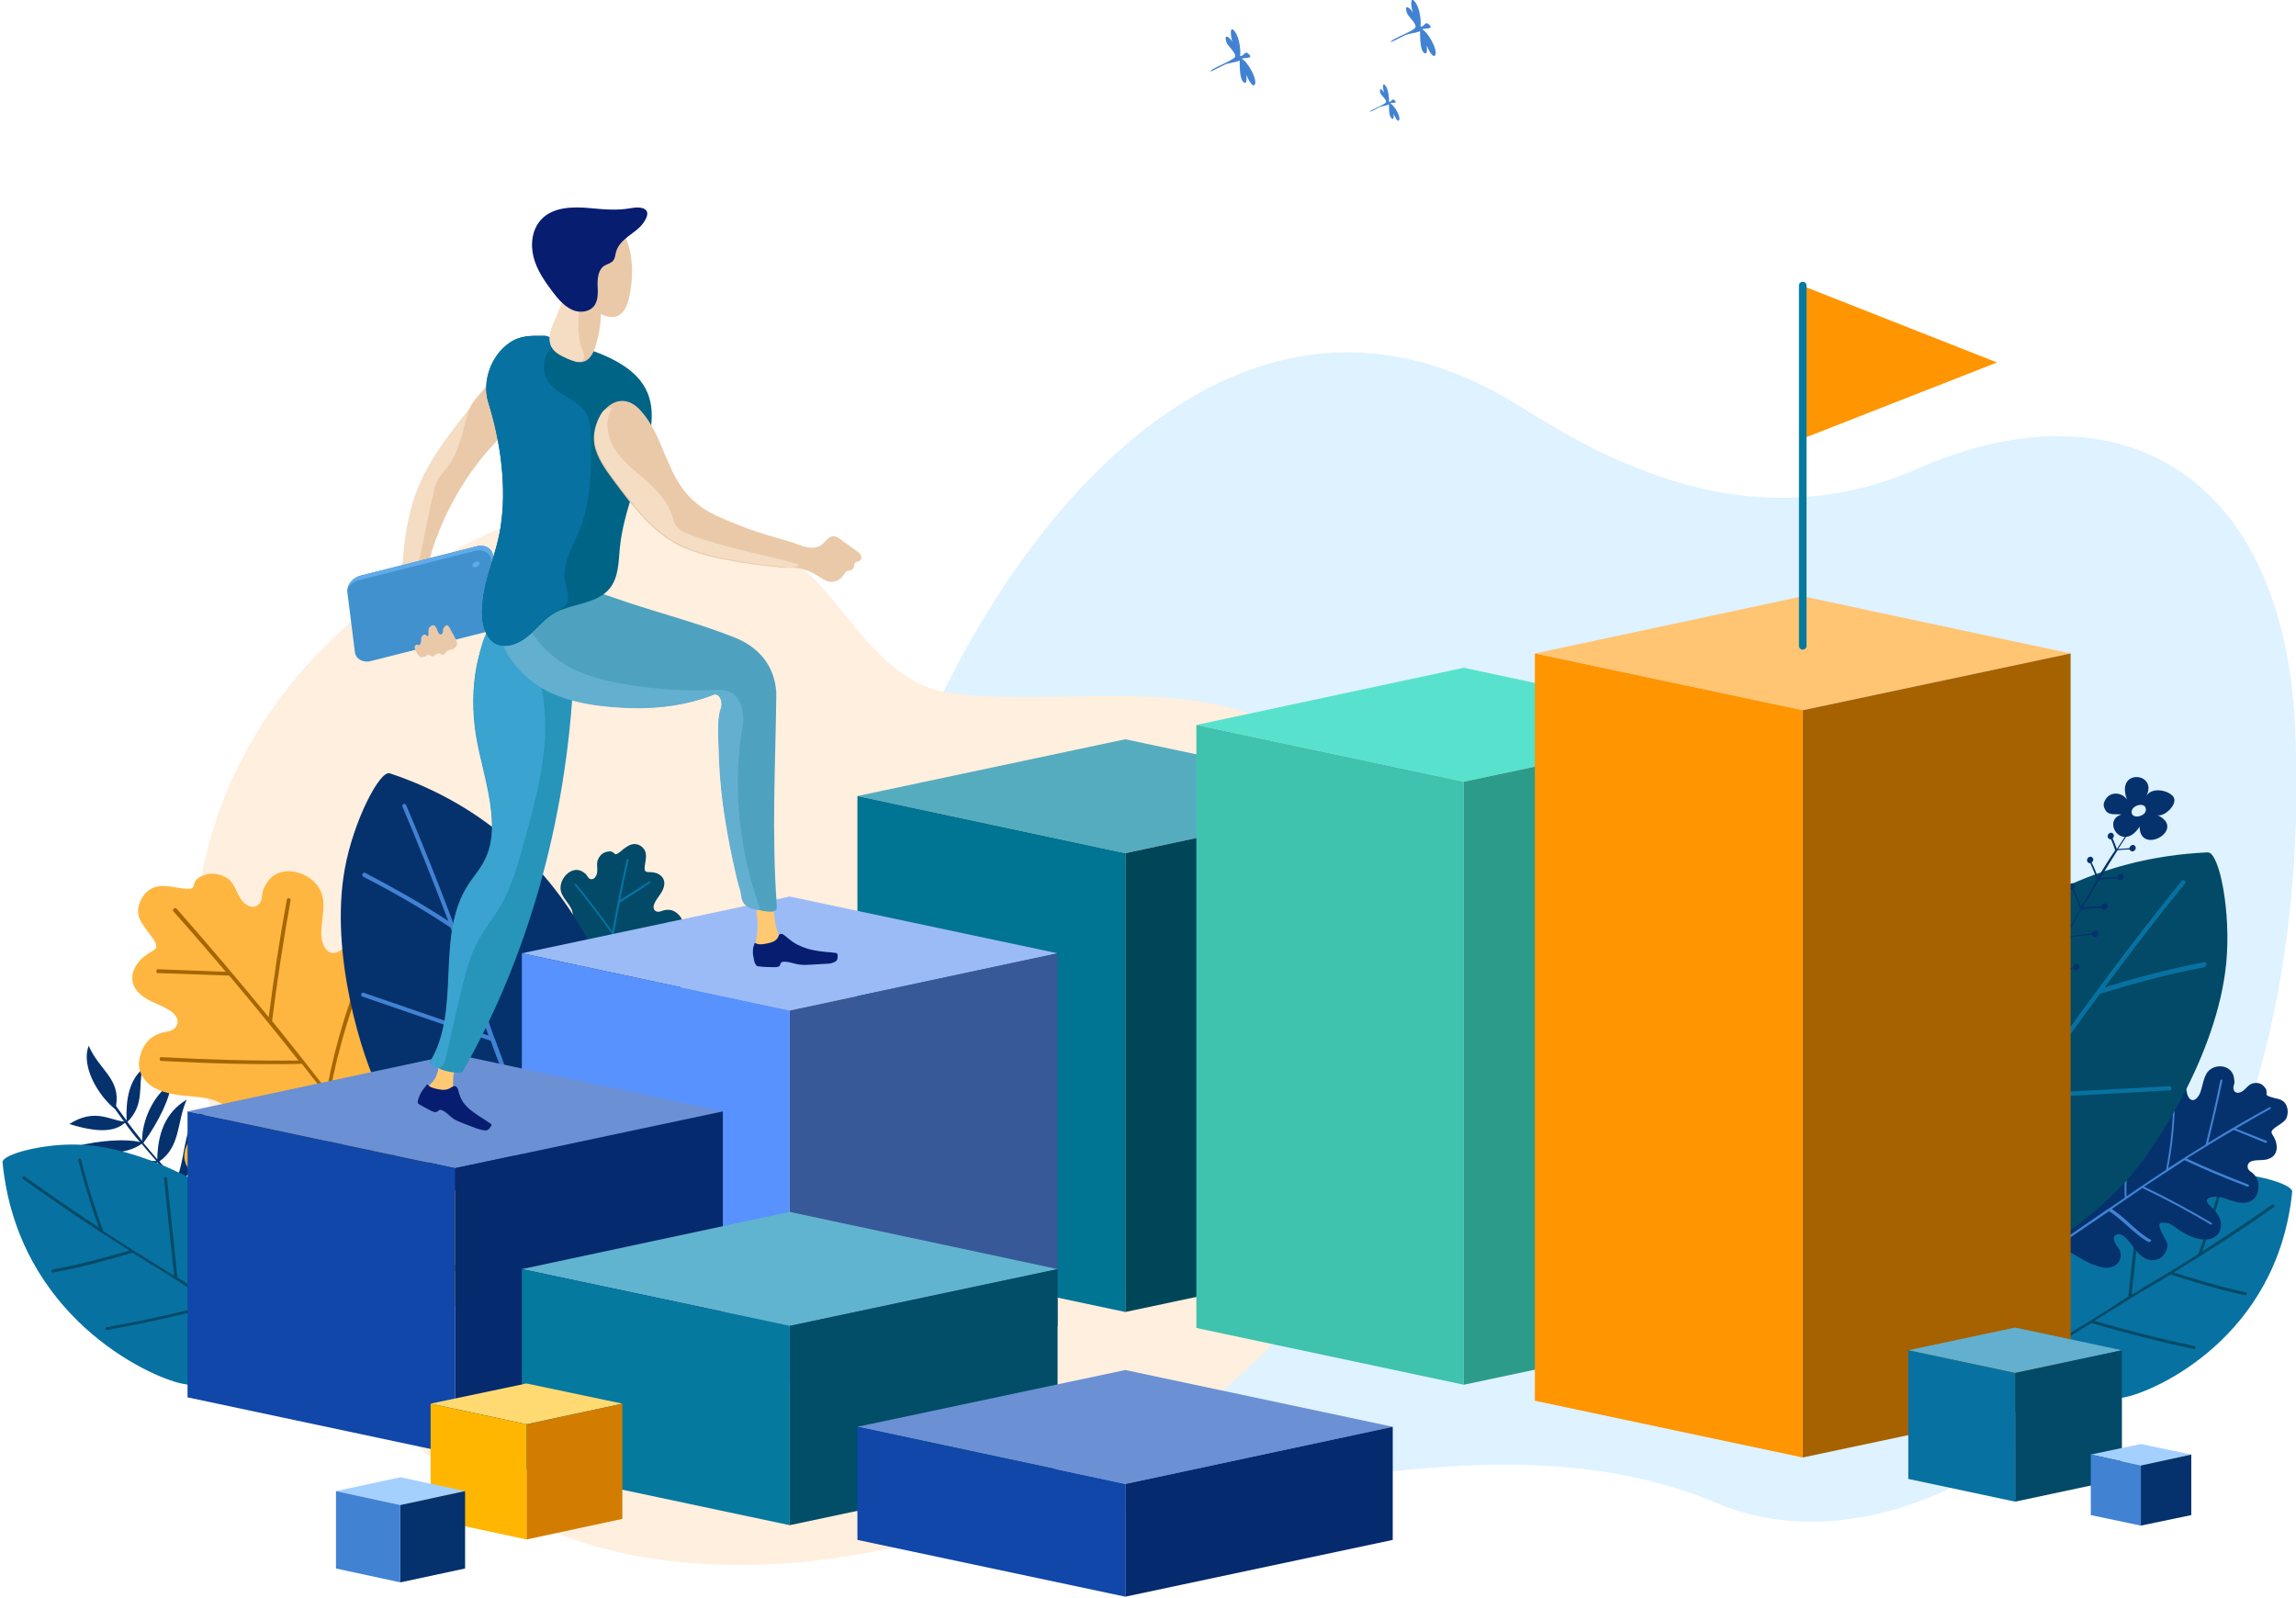 <?xml version="1.0" encoding="utf-8"?>
<!-- Generator: Adobe Illustrator 22.0.1, SVG Export Plug-In . SVG Version: 6.00 Build 0)  -->
<svg version="1.1" id="Layer_1" xmlns="http://www.w3.org/2000/svg" xmlns:xlink="http://www.w3.org/1999/xlink" x="0px" y="0px"
	 viewBox="0 0 546 380" style="enable-background:new 0 0 546 380;" xml:space="preserve">
<style type="text/css">
	.st0{fill:#DEF2FF;}
	.st1{fill:#0772A1;}
	.st2{fill:#024A68;}
	.st3{fill:#FFEFDE;}
	.st4{fill:#05326D;}
	.st5{fill:#4282D3;}
	.st6{fill:#FFB640;}
	.st7{fill:#A66600;}
	.st8{fill:#FF9500;}
	.st9{fill:#56ACBF;}
	.st10{fill:#004659;}
	.st11{fill:#007493;}
	.st12{fill:#9BBBF7;}
	.st13{fill:#385998;}
	.st14{fill:#5892FF;}
	.st15{fill:#6B90D4;}
	.st16{fill:#052A6E;}
	.st17{fill:#1047A9;}
	.st18{fill:#58E2CD;}
	.st19{fill:#2D9B8A;}
	.st20{fill:#3FC2AE;}
	.st21{fill:#61B4CF;}
	.st22{fill:#024E68;}
	.st23{fill:#06799F;}
	.st24{fill:#F4DDC3;}
	.st25{fill:#EAC9A9;}
	.st26{fill:#4191CE;}
	.st27{fill:#61AAEA;}
	.st28{fill:#FFC973;}
	.st29{fill:#071D70;}
	.st30{fill:#2794BA;}
	.st31{fill:#3BA3D0;}
	.st32{fill:#4FA2BF;}
	.st33{fill:#63AFD0;}
	.st34{fill:#006487;}
	.st35{fill:#FFC573;}
	.st36{fill:#A66100;}
	.st37{fill:#A4D0FF;}
	.st38{fill:#FFDA73;}
	.st39{fill:#D37D00;}
	.st40{fill:#FFB600;}
</style>
<path class="st0" d="M358.4,94.8c13.5,7.8,52.4,36.6,97.5,16.7c46.9-20.7,87.1-0.1,89.9,61.8c6.1,139.3-82.9,207.1-137.4,184.2
	c-102.7-43.3-241.2,93-204.6-130.8C215.1,157,279.6,48.9,358.4,94.8z"/>
<path class="st1" d="M505.2,332.3c-10.1,2-20.9,0.7-30.6-3.6c-0.3-3.5,0.4-6.7,1.4-9.9c3.2-10.7,9.7-20.2,18.1-27.2
	c4.6-3.8,20.2-12.5,34.2-12.6c7.8-0.1,16.9,2.6,16.8,4.4C541.6,318,512.5,330.9,505.2,332.3z"/>
<path class="st2" d="M506.1,308.3l2.5-22.4c0-0.2,0.2-0.3,0.4-0.3c0.2,0,0.3,0.2,0.3,0.4l-2.4,21.9c1.1-0.6,1.9-1.1,2.3-1.4
	c4.5-2.7,9.1-5.4,13.6-8.3c0,0,0,0,0-0.1c1.9-5.1,3.6-10.5,5-15.8c0-0.2,0.2-0.3,0.4-0.2c0.2,0.1,0.3,0.2,0.2,0.4
	c-1.3,5.1-2.9,10.2-4.7,15.1c5.6-3.6,11.2-7.3,16.6-11.1c0.1-0.1,0.4-0.1,0.5,0.1c0.1,0.2,0.1,0.4-0.1,0.5
	c-7.7,5.4-15.7,10.6-23.8,15.5c5.6,1.7,11.3,3.5,17.1,4.7c0.2,0,0.3,0.2,0.3,0.4c0,0.2-0.2,0.3-0.4,0.3c-6-1.2-11.9-3.1-17.7-4.9
	c0,0,0,0,0,0c-2.2,1.3-4.4,2.6-6.6,3.9c-0.6,0.3-1.5,0.9-2.8,1.7c-0.1,0.1-0.2,0.2-0.3,0.2c-1.4,0.8-3,1.9-4.9,3
	c-1.1,0.7-2.3,1.4-3.5,2.2c7.8,2.3,15.7,4.3,23.7,6c0.2,0,0.3,0.2,0.3,0.4c0,0.2-0.2,0.3-0.4,0.3c-8.1-1.7-16.2-3.8-24.2-6.1
	c0,0-0.1,0-0.1-0.1c-8.1,5-17.3,10.6-19.9,11.9c-0.2,0.1-0.4,0-0.4-0.2c0,0,0,0,0,0c-0.1-0.2,0-0.4,0.1-0.4c1.6-0.7,5.6-3.1,10.3-6
	c1.4-4.9,2.4-10,3.1-15c0-0.2,0.2-0.3,0.4-0.3c0.2,0,0.3,0.2,0.3,0.4c-0.7,4.9-1.7,9.7-2.9,14.4c4.3-2.6,9.1-5.6,13-8
	C503.1,310.2,504.8,309.1,506.1,308.3z"/>
<path class="st3" d="M281.5,166.3c-17.6-2-39.1,0.8-55.6-1.5c-15.1-2.1-23.5-18.3-32.1-26.9c-22.3-22-54.7-29-98.2,0.7
	c-99.6,68-32.1,208.4,47.3,229.5c48.8,13,113.9-6.2,153.4-42.3C352.5,274.4,357.7,175,281.5,166.3z"/>
<path class="st2" d="M155.4,239.2c1.1-0.4,2.2-0.9,3.3-1.6c1.9-1.2,4.4-3.3,4.1-5.9c-0.1-1-0.8-1.8-1.7-2.2c-1.5-0.9-3.9-0.1-5,0.1
	c-0.4,0-0.9-0.1-0.9-0.6c0-0.5,0.4-1.1,0.6-1.6c0.6-0.9,1.4-1.6,2.3-2.2c1.3-1,2.8-1.9,3.7-3.4c0.7-1.2,0.8-2.7,0-3.8
	c-0.7-0.9-2.1-2.3-4.6-1.3c-1.3,0.5-2.2-0.5-1.6-1.8c0.6-1.4,1.8-2.4,2.2-3.8c0.8-2.4-1.2-3.7-3.1-3.7c-0.4,0-0.7,0-1-0.1
	c-0.6-0.1-0.4-1.4-0.3-1.8c0.1-0.8,0.3-1.5,0.2-2.4c-0.1-1.1-1.1-2.1-2.1-2.3c-1.2-0.3-2.1,0.3-3.1,1c-2.3,2-2,1.3-2.6,0.9
	c-0.3-0.2-0.7-0.3-1.1-0.2c-1.1,0.1-1.9,0.7-2.4,1.7c-0.7,1.3,0.1,2.7-0.5,4c-0.3,0.6-0.9,1.2-1.7,0.7c-0.2-0.2-0.4-0.5-0.6-0.8
	c-0.2-0.3-0.5-0.5-0.8-0.7c-2.4-1.7-5.3,1-5.4,3.6c-0.1,2,1.7,3.4,2.5,5c0.6,1.1,0.7,2.8-1,2.8c-1.4,0-2.7-1.4-3.8-1.7
	c-1.2-0.3-2.3,0.5-3,1.6c-0.8,1.2-0.7,2.7-0.3,4c1,3.1,3.9,4.4,6.3,6.1c0.7,0.5,1.3,1.1,1.6,2c0.3,0.7,0.4,2.1-0.5,2.3
	c-1,0.3-2.3-0.6-3.2-1.1c-1.1-0.6-2.7-1.6-4-1c-1.2,0.6-1.7,2.5-0.6,4.5c0.6,1.1,1.2,2,2.1,2.7c1.6,1.2,6,1,5.9,3.9
	c-0.1,3.3-4.4,1.5-6.1,1.8c-1,0.1-2.2,0.5-2.3,1.5c-0.4,3.7,1,5,5.1,5.5c0.7,0.1,1.3,0.3,1.7,0.9c0.7,0.8,0,1.6-0.5,2.2
	c-0.6,0.7-1.2,1.3-1.3,2.3c-0.3,1.9,1.8,3.4,3,4.4c2.1,1.8,4.7,4.1,7.7,2.6c2.8-1.4,5.9-2.5,8.3-4.8c1.1-1,1.9-2.4,1.6-3.8
	c-0.2-1.2-1.4-2.1-2.6-1.9c-0.6,0-1.2,0-1.8-0.1c-1.5-0.4-0.8-2,0.3-2.4c1.7-0.8,3.8-0.4,5.6-0.7c1.9-0.4,3.6-1.5,4.1-3.7
	c0.3-1.2-0.4-3.2-1.7-3.4c-1-0.3-6.1-0.2-3.8-2.1C153.2,239.9,154.3,239.5,155.4,239.2z"/>
<path class="st1" d="M153.6,246c-0.1-0.1-0.2-0.2-0.3-0.1c-1.9,1-4,1.5-6.1,2c-1.7,0.4-3.6,0.9-5.2,1.6c0.4-2.9,0.7-5.9,1.1-8.9
	c0,0,0.1,0,0.1,0c5.4-3.1,11.1-6,16.7-8.7c0.1-0.1,0.2-0.2,0.1-0.3c0-0.1-0.2-0.2-0.3-0.1c-5.6,2.6-11.2,5.5-16.6,8.6
	c0.1-0.6,0.2-1.2,0.2-1.8c0.4-3.3,0.9-6.5,1.5-9.8c0,0,0,0,0,0c4.9-2.8,9.7-5.8,14.4-9c0.1-0.1,0.1-0.2,0.1-0.3
	c-0.1-0.1-0.2-0.1-0.3-0.1c-4.6,3.1-9.3,6.1-14,8.8c0.7-4.4,1.5-8.8,2.4-13.2l7.2-4.7c0.1-0.1,0.1-0.2,0.1-0.3
	c-0.1-0.1-0.2-0.1-0.3-0.1l-6.9,4.4c0.6-3.2,1.3-6.4,2-9.5c0-0.1-0.1-0.3-0.2-0.3c-0.1,0-0.2,0.1-0.3,0.2c-1.2,5.6-2.4,11.3-3.4,17
	c-2.8-3.8-5.6-7.6-8.6-11.2c-0.1-0.1-0.2-0.1-0.3,0c-0.1,0.1-0.1,0.2,0,0.3c3,3.7,6,7.6,8.8,11.5c-0.6,3.5-1.2,7.1-1.7,10.6
	c-3.6-4.4-7.8-8.4-12.3-11.8c-0.1-0.1-0.2-0.1-0.3,0.1c-0.1,0.1-0.1,0.3,0,0.3c4.6,3.5,8.8,7.5,12.5,12c0,0,0,0,0,0
	c-0.2,1.6-0.5,3.3-0.7,4.9c-0.3,2.1-0.6,4.3-0.8,6.4c-2-1.3-3.7-3-5.3-4.8c-0.1-0.2-0.3-0.3-0.4-0.5c-0.4-0.5-0.7-0.9-1.2-1.3
	c-1.1-1.1-2.3-1.9-3.6-2.7c-0.1-0.1-0.3,0-0.3,0.1c-0.1,0.1,0,0.3,0.1,0.3c1.2,0.8,2.5,1.6,3.5,2.7c0.4,0.4,0.8,0.9,1.1,1.3
	c0.1,0.2,0.3,0.4,0.4,0.5c1.6,1.9,3.5,3.6,5.5,5c0,0,0,0,0,0c0,0,0,0,0,0c-0.2,1.6-0.4,3.1-0.6,4.6c0,0.1-0.1,0.1,0,0.2
	c0,0.2-0.1,0.5-0.1,0.7l-1.3,10.6c0,0.1,0,0.2,0.1,0.2c0,0,0,0,0.1,0c0.1,0,0.2-0.1,0.3-0.2l1.3-10.6c0-0.2,0.1-0.4,0.1-0.7
	c1.7-0.8,3.6-1.3,5.4-1.7c2.1-0.5,4.2-1.1,6.2-2.1C153.6,246.2,153.7,246.1,153.6,246z"/>
<path class="st4" d="M517.6,292.1c1,0.7,2,1.3,3.1,1.8c2,0.9,5,1.6,6.7-0.4c0.7-0.8,0.8-1.9,0.7-2.9c-0.3-1.9-2.1-3.4-3-4.3
	c-0.2-0.4-0.5-0.8-0.1-1.2c0.4-0.4,1.1-0.4,1.5-0.5c1-0.1,2,0.2,2.9,0.5c1.5,0.5,3,1.1,4.7,0.9c1.3-0.2,2.5-1.1,2.8-2.5
	c0.3-1.2,0.5-3.4-1.7-4.9c-1.1-0.7-0.9-2.2,0.4-2.5c1.4-0.4,2.8,0,4.1-0.6c2.2-0.9,2-3.5,1-5.2c-0.2-0.3-0.4-0.6-0.5-0.9
	c-0.2-0.6,0.8-1.2,1.2-1.5c0.7-0.5,1.3-0.8,1.9-1.4c0.8-0.8,0.9-2.4,0.5-3.4c-0.4-1.2-1.4-1.7-2.6-1.9c-2.8-0.7-2.1-0.8-2.2-1.6
	c0-0.4-0.2-0.8-0.5-1.1c-0.7-0.9-1.6-1.1-2.6-0.9c-1.4,0.2-2,1.9-3.3,2.2c-0.6,0.2-1.4,0-1.5-1c0-0.3,0.1-0.7,0.2-1
	c0.1-0.4,0.1-0.7,0-1.1c-0.2-3.2-3.8-3.9-5.8-2.3c-1.5,1.2-1.6,3.7-2.3,5.5c-0.5,1.2-1.7,2.5-2.7,1.1c-0.8-1.2-0.5-3.2-0.9-4.3
	c-0.5-1.3-1.7-1.7-2.9-1.6c-1.3,0.1-2.5,1.2-3.2,2.4c-1.8,2.9-1,6.3-0.9,9.5c0,0.9-0.1,1.9-0.5,2.7c-0.4,0.7-1.3,1.7-2,1.1
	c-0.8-0.7-0.9-2.4-1-3.4c-0.2-1.3-0.4-3.4-1.6-4.1c-1.1-0.7-2.8,0.2-3.7,2.5c-0.5,1.2-0.8,2.3-0.8,3.6c0,2.2,2.7,5.8,0.5,7.7
	c-2.5,2.1-3.7-2.7-4.9-4.1c-0.7-0.7-1.6-1.6-2.5-1c-3,2.1-3.1,4.2-1.2,8c0.3,0.6,0.5,1.3,0.3,2.1c-0.2,1.1-1.2,1.1-2,1
	c-0.9-0.1-1.7-0.1-2.5,0.4c-1.6,1.1-1.5,3.8-1.6,5.5c-0.2,3-0.3,6.8,2.5,8.4c2.7,1.5,5.3,3.4,8.4,4c1.3,0.3,2.8,0,3.8-1.2
	c0.7-0.9,0.7-2.6-0.1-3.5c-0.4-0.5-0.7-1-0.9-1.6c-0.6-1.5,1-2,2-1.3c1.5,1,2.5,3,3.8,4.3c1.4,1.4,3.2,2.1,5.1,1.1
	c1-0.6,2.1-2.5,1.6-3.7c-0.3-1-3.4-5.3-0.7-4.7C515.8,290.7,516.7,291.4,517.6,292.1z"/>
<path class="st5" d="M511.5,295.1c0.1-0.1,0-0.3-0.1-0.3c-1.8-1-3.5-2.5-5-3.9c-1.3-1.2-2.7-2.4-4.2-3.4c2.4-1.6,4.8-3.3,7.3-5
	c0,0,0.1,0.1,0.1,0.1c5.5,2.6,10.9,5.5,16.1,8.6c0.1,0.1,0.2,0,0.3-0.1s0-0.3-0.1-0.3c-5.2-3.1-10.6-6-16-8.6c0.5-0.3,1-0.7,1.5-1
	c2.7-1.8,5.4-3.5,8.1-5.3c0,0,0,0,0,0c4.9,2.3,9.9,4.4,15,6.3c0.1,0,0.2,0,0.3-0.2c0-0.1,0-0.3-0.1-0.3c-4.9-1.9-9.9-3.9-14.7-6.2
	c3.7-2.3,7.4-4.6,11.2-6.8l7.6,3.1c0.1,0,0.2,0,0.3-0.2c0-0.1,0-0.3-0.1-0.3l-7.3-2.9c2.7-1.6,5.5-3.2,8.2-4.7
	c0.1-0.1,0.2-0.2,0.1-0.3c-0.1-0.1-0.2-0.2-0.3-0.1c-4.9,2.7-9.8,5.5-14.6,8.5c1.2-4.9,2.4-9.9,3.4-14.8c0-0.1,0-0.3-0.2-0.3
	c-0.1,0-0.2,0.1-0.3,0.2c-1,5.1-2.2,10.2-3.5,15.3c-3,1.8-5.9,3.7-8.9,5.6c1.2-6.1,1.7-12.3,1.6-18.5c0-0.1-0.1-0.2-0.2-0.2
	c-0.1,0-0.2,0.1-0.2,0.3c0.1,6.3-0.5,12.6-1.7,18.8c0,0,0,0,0,0c-1.4,0.9-2.7,1.8-4.1,2.7c-1.8,1.2-3.5,2.4-5.3,3.6
	c-0.1-2.6,0-5.2,0.5-7.7c0-0.2,0.1-0.5,0.1-0.7c0.1-0.6,0.3-1.3,0.3-1.9c0.2-1.6,0.1-3.3,0-4.9c0-0.1-0.1-0.2-0.2-0.2
	c-0.1,0-0.2,0.1-0.2,0.3c0.1,1.6,0.2,3.2,0,4.8c-0.1,0.6-0.2,1.2-0.3,1.9c0,0.2-0.1,0.5-0.1,0.7c-0.5,2.6-0.7,5.4-0.5,8c0,0,0,0,0,0
	c0,0,0,0,0,0c-1.3,0.9-2.5,1.7-3.8,2.6c-0.1,0-0.1,0-0.2,0.1c-0.2,0.1-0.4,0.3-0.6,0.4l-8.6,5.9c-0.1,0.1-0.1,0.2-0.1,0.3
	c0,0,0,0.1,0,0.1c0.1,0.1,0.2,0.2,0.3,0.1l8.7-5.9c0.2-0.1,0.4-0.3,0.5-0.4c1.6,1,3,2.3,4.4,3.5c1.6,1.4,3.2,2.9,5.1,3.9
	C511.3,295.3,511.5,295.2,511.5,295.1z"/>
<path class="st4" d="M85.6,295.4c-7,4-11.3,11.9-12.4,16c-1.5-1.6-3-3.1-4.6-4.7c5.5-0.3,10.7-11.3,11.3-18.1
	c-10.3,7.6-8.3,12.4-11.5,17.9c-1.4-1.4-2.9-2.8-4.3-4.3c9.6-5.7,7.5-10.2,11.4-15.6c-5.3,1.4-10.1,9.6-11.7,15.3
	c-1.4-1.3-2.8-2.6-4.1-4c5.5-1.1,9.4-12,9.4-17.3c-8.2,6-6.4,10.6-9.8,17c-0.6-0.6-1.2-1.1-1.8-1.7c-0.9-0.9-1.8-1.7-2.7-2.6
	c6.1-3,6.3-9.6,10.5-16c-6.2,2.2-10,9.8-10.9,15.7c-1.4-1.4-2.8-2.7-4.3-4.1c5.9-4.8,9.9-14,9.8-15.4c-5.9,4.9-9.1,10.1-10,15.2
	c-1.1-1.1-2.2-2.2-3.3-3.2c6-6,7.6-14.1,8.4-17.7c-6.7,5.6-8.8,13.9-8.7,17.3c-1.3-1.3-2.7-2.7-4-4c5.1-1.9,6.6-13.2,5.9-17.3
	c-5,4.9-3.5,8.9-6.2,16.9c-1.4-1.5-2.8-3-4.1-4.5c5.1-3.6,4.1-9.3,6.5-14.7c-5.2,3.1-6.9,8.3-7,14.2c-1.1-1.3-2.2-2.6-3.3-3.9
	c3.7-5.1,6.5-11.1,6.5-13.9c-3.8,2-6.9,8.5-6.8,13.4c-1.2-1.5-2.4-3-3.5-4.5c4.2-4.2,2.5-8.6,3.6-12.6c-3.1,2.7-4,7.1-3.8,12.3
	c-0.8-1.2-1.7-2.3-2.5-3.5c1.1-6.5-4-8.5-6.5-14.3c-1.9,4.8,2.2,11.8,6.3,15.1c0.7,1,1.4,2,2.1,2.9c-3.2-0.2-6.9-3.3-13,0.6
	c6.4,2,10.7,2,13.2-0.3c1.1,1.6,2.3,3.1,3.6,4.6c-3-0.8-9.4-0.5-15.2,1c4.3,2.3,12,2.1,15.6-0.6c1.1,1.4,2.3,2.7,3.5,4.1
	c-4.8,0.1-9.6-3.5-15.9,1.5c6.8,2.5,12,2.7,16.1-1.2c1.4,1.6,2.9,3.2,4.4,4.7c-12.2,1.9-14.5-0.1-18,3.1c1.8,1.1,10.7,3,18.2-2.8
	c1.2,1.3,2.5,2.6,3.8,3.8c-5.9-1-14.1,0-18.1,5c7.5-1.8,13.7,0.1,18.6-4.6c1,1,2,2,3,3c-2.7-0.6-9.3-0.1-18.9,6.8
	c5.3-0.5,13.9-1,19.6-6c1.4,1.4,2.9,2.8,4.3,4.1c-6.9,1.9-11.1-0.8-18.7,5.8c5.2,1.2,16.8-0.3,19-5.5c0.9,0.9,1.8,1.7,2.7,2.6
	c0.5,0.5,1,1,1.5,1.5c-3.4-0.8-8.8,0.8-18.6,7.6c2.2,0.8,14.5-2.4,19.1-7.2c1.4,1.3,2.8,2.7,4.3,4.1c-6.9,2.7-10.8,0.6-18.5,7.9
	c5.2-0.1,15.4-3,18.7-7.6c1.4,1.4,2.9,2.8,4.3,4.2c-8.2,3.1-11.7,0.1-19.1,8.2c4.4,0.1,13.6-2.3,19.4-7.9c1.6,1.6,3.1,3.2,4.7,4.8
	c-7.9,2.2-11,0.6-17.7,5.5c3.3,0.9,15.1-0.2,18.2-5c3.7,3.9,7.1,7.8,10.2,11.9c0.1,0.1,0.3,0.2,0.4,0.1c0,0,0,0,0,0
	c0.1-0.1,0.2-0.3,0.1-0.4c-3.1-4.2-6.7-8.2-10.4-12.1c0,0,0,0,0,0C82.2,307.3,79.9,303.1,85.6,295.4z"/>
<path class="st6" d="M63.8,282.1c-2.4,0.5-4.7,0.7-7.1,0.6c-4.4-0.1-10.6-1.2-12.5-5.9c-0.8-1.9-0.2-3.9,0.8-5.5
	c1.9-3,6.6-4.2,8.8-5.1c0.7-0.5,1.5-1,1-2c-0.5-1-1.7-1.6-2.6-2c-1.8-1-4-1.2-5.9-1.4c-3.3-0.3-6.6-0.5-9.6-2.1
	c-2.3-1.3-4-3.7-3.6-6.4c0.3-2.3,1.5-6.2,6.7-7c2.7-0.4,3.3-3,1-4.7c-2.3-1.7-5.3-2.2-7.5-4.2c-3.6-3.3-1.4-7.5,1.9-9.6
	c0.7-0.4,1.2-0.7,1.7-1.1c0.9-0.9-0.7-2.8-1.2-3.4c-0.9-1.3-1.9-2.4-2.5-3.8c-0.9-2,0-4.7,1.5-6.2c1.8-1.8,3.9-1.8,6.3-1.4
	c5.8,1,4.7,0.3,5.3-1.1c0.3-0.7,1-1.2,1.8-1.5c2-0.9,3.9-0.6,5.7,0.4c2.5,1.4,2.4,4.7,4.6,6.3c1.1,0.8,2.7,1.1,3.6-0.6
	c0.3-0.5,0.3-1.3,0.4-1.9c0.1-0.7,0.3-1.4,0.7-1.9c2.6-5.4,10.1-3.8,12.8,0.6c2,3.3,0.4,7.6,0.5,11.1c0.1,2.4,1.5,5.5,4.3,3.9
	c2.4-1.4,3.3-5.1,5-6.7c1.8-1.8,4.5-1.5,6.7-0.4c2.5,1.3,3.8,4,4.3,6.6c1.2,6.4-2.6,11.6-5.1,16.9c-0.7,1.6-1.2,3.3-1,5
	c0.2,1.4,1.3,3.9,3.1,3.5c2.1-0.5,3.5-3.4,4.4-5.1c1.3-2.1,3.3-5.5,6-5.8c2.6-0.3,5.2,2.6,5.3,7.1c0,2.4-0.1,4.6-1.1,6.8
	c-1.6,3.7-9.4,7.9-6.6,12.7c3.2,5.6,9-1.9,12.3-3.3c1.8-0.8,4.3-1.5,5.5,0.2c4.1,5.9,2.9,9.6-3.5,14.6c-1.1,0.8-1.9,1.9-2.2,3.3
	c-0.4,2,1.5,2.7,3,3.2c1.8,0.6,3.3,1.1,4.5,2.7c2.3,3,0.1,7.6-0.9,10.6c-1.9,5.2-4.3,11.8-10.8,12.4c-6.2,0.6-12.6,1.7-18.8,0.3
	c-2.8-0.6-5.4-2.1-6.4-4.9c-0.7-2.2,0.5-5.1,2.6-5.9c1.1-0.5,2.1-1.2,3-2c2.2-2.2-0.5-4.1-2.9-3.8c-3.7,0.4-6.9,3.2-10.3,4.5
	c-3.7,1.3-7.7,1.1-10.5-2.1c-1.6-1.8-2.3-5.9-0.3-7.5c1.4-1.5,10.3-6.5,4.6-7.4C68.2,281.1,65.9,281.7,63.8,282.1z"/>
<path class="st7" d="M73.2,291.9c0-0.3,0.2-0.5,0.4-0.5c4.2-0.3,8.4-1.5,12.5-2.7c3.4-1,7-2.1,10.6-2.6c-3.4-4.7-6.9-9.4-10.3-14.1
	c-0.1,0-0.1,0.1-0.2,0.1c-12.3,0.2-24.8,1-37.1,2.3c-0.3,0-0.5-0.2-0.5-0.4c0-0.3,0.2-0.5,0.4-0.5c12.2-1.3,24.5-2.1,36.8-2.3
	c-0.7-1-1.4-1.9-2.2-2.9c-3.8-5.1-7.8-10.2-11.8-15.3c0,0,0,0-0.1,0c-11,0.2-22.2-0.1-33.3-0.7c-0.3,0-0.5-0.2-0.4-0.5
	c0-0.3,0.2-0.5,0.5-0.4c10.8,0.6,21.7,0.9,32.5,0.8c-5.4-6.8-10.9-13.6-16.5-20.2l-16.9-0.6c-0.3,0-0.5-0.2-0.4-0.5
	c0-0.3,0.2-0.5,0.5-0.4l16,0.6c-4.1-4.8-8.2-9.6-12.4-14.3c-0.2-0.2-0.2-0.5,0-0.7c0.2-0.2,0.5-0.2,0.7,0c7.4,8.4,14.7,17,21.9,25.8
	c1.2-9.3,2.6-18.7,4.3-27.9c0-0.3,0.3-0.4,0.5-0.4c0.3,0,0.4,0.3,0.4,0.5c-1.7,9.5-3.2,19.2-4.4,28.7c4.4,5.4,8.7,10.9,13,16.4
	c2.1-11.3,5.5-22.3,10.2-32.8c0.1-0.2,0.4-0.3,0.6-0.2c0.2,0.1,0.3,0.4,0.2,0.6c-4.7,10.7-8.2,21.9-10.3,33.4c0,0,0,0,0,0
	c2,2.6,3.9,5.1,5.8,7.7c2.5,3.4,5,6.8,7.5,10.2c2.1-4.3,3.7-8.9,4.6-13.6c0.1-0.4,0.2-0.9,0.2-1.3c0.2-1.1,0.4-2.3,0.7-3.5
	c0.8-3,2.2-5.7,3.6-8.3c0.1-0.2,0.4-0.3,0.6-0.2c0.2,0.1,0.3,0.4,0.2,0.6c-1.3,2.6-2.7,5.3-3.5,8.1c-0.3,1.1-0.5,2.3-0.7,3.4
	c-0.1,0.4-0.2,0.9-0.2,1.3c-1,4.9-2.6,9.7-4.8,14.1c0,0,0,0,0,0.1c0,0,0,0-0.1,0.1c1.8,2.5,3.6,4.9,5.4,7.4c0.1,0.1,0.2,0.2,0.2,0.3
	c0.3,0.4,0.5,0.7,0.8,1.1l12.2,16.8c0.1,0.2,0.1,0.4,0,0.5c0,0-0.1,0.1-0.1,0.1c-0.2,0.2-0.5,0.1-0.6-0.1L98,288.1
	c-0.3-0.4-0.5-0.7-0.8-1.1c-3.7,0.4-7.4,1.5-11,2.6c-4.1,1.2-8.3,2.5-12.7,2.8C73.4,292.4,73.2,292.2,73.2,291.9z"/>
<path class="st4" d="M149.8,256.3c0,15.1-4.7,30.2-13.2,42.8c-4.9-0.6-9.1-2.7-13.4-5.1c-14-7.9-25.5-20.1-32.9-34.4
	c-4.1-7.8-12-32.8-8.3-53c2-11.2,8.3-23.5,10.7-22.7C139.8,199.6,149.8,245.4,149.8,256.3z"/>
<path class="st5" d="M116.7,247.5l-30.5-10.5c-0.3-0.1-0.4-0.4-0.3-0.6c0.1-0.3,0.4-0.4,0.6-0.3l29.7,10.2c-0.6-1.7-1.1-3-1.3-3.8
	c-2.5-7.3-5.1-14.7-7.8-22c0,0-0.1,0-0.1,0c-6.6-4.4-13.6-8.4-20.6-12c-0.2-0.1-0.3-0.4-0.2-0.7c0.1-0.2,0.4-0.3,0.7-0.2
	c6.7,3.5,13.4,7.3,19.7,11.4c-3.5-9.2-7.1-18.2-10.9-27.2c-0.1-0.2,0-0.5,0.3-0.6c0.2-0.1,0.5,0,0.6,0.3
	c5.4,12.7,10.5,25.8,15.2,38.9c3.9-7.4,7.9-15.1,11.1-23c0.1-0.2,0.4-0.4,0.6-0.3c0.2,0.1,0.4,0.4,0.3,0.6
	c-3.3,8.2-7.5,16.2-11.6,23.8c0,0,0,0,0,0c1.3,3.5,2.5,7.1,3.7,10.6c0.3,0.9,0.9,2.5,1.6,4.6c0.1,0.1,0.2,0.3,0.2,0.4
	c0.8,2.2,1.8,4.9,2.9,7.9c0.7,1.8,1.4,3.8,2.1,5.8c5.3-10.5,10.3-21.3,14.7-32.1c0.1-0.2,0.4-0.4,0.6-0.3c0.2,0.1,0.4,0.4,0.3,0.6
	c-4.6,11.1-9.6,22.1-15.1,32.8c0,0.1-0.1,0.1-0.1,0.1c4.8,13.2,10.1,28,11.1,32.2c0.1,0.3-0.1,0.5-0.3,0.6c0,0,0,0,0,0
	c-0.3,0.1-0.5-0.1-0.6-0.4c-0.6-2.5-2.8-9-5.5-16.6c-6.5-3.5-13.2-6.5-20.1-9.1c-0.2-0.1-0.4-0.4-0.3-0.6c0.1-0.2,0.4-0.4,0.6-0.3
	c6.6,2.5,13,5.4,19.3,8.7c-2.5-7-5.3-14.8-7.6-21.1C118.5,252.5,117.5,249.8,116.7,247.5z"/>
<path class="st1" d="M43.1,329c10.8,2.3,22.4,1.3,32.7-2.9c0.3-3.6-0.4-7-1.5-10.5c-3.4-11.4-10.2-21.5-19.2-29.1
	c-4.9-4.2-21.5-13.8-36.5-14.3c-8.3-0.3-18.1,2.3-18,4.2C4.2,313,35.2,327.3,43.1,329z"/>
<path class="st2" d="M42.2,303.8l-2.5-23.6c0-0.2-0.2-0.3-0.4-0.3c-0.2,0-0.3,0.2-0.3,0.4l2.4,23.1c-1.1-0.7-2-1.2-2.5-1.6
	c-4.8-2.9-9.7-6-14.4-9.1c0,0,0,0,0-0.1c-2-5.5-3.8-11.1-5.2-16.8c0-0.2-0.2-0.3-0.4-0.3c-0.2,0.1-0.3,0.2-0.3,0.4
	c1.4,5.4,3,10.8,4.9,16c-6-3.9-11.9-8-17.6-12.1c-0.2-0.1-0.4-0.1-0.5,0.1c-0.1,0.2-0.1,0.4,0.1,0.5c8.2,5.9,16.7,11.6,25.3,17
	c-6,1.7-12.1,3.4-18.3,4.5c-0.2,0-0.3,0.2-0.3,0.4c0,0.2,0.2,0.3,0.4,0.3c6.4-1.1,12.8-2.9,18.9-4.7c0,0,0,0,0,0
	c2.3,1.5,4.7,2.9,7,4.3c0.6,0.4,1.6,1,3,1.9c0.1,0.1,0.2,0.2,0.3,0.2c1.4,0.9,3.2,2.1,5.2,3.3c1.2,0.8,2.5,1.6,3.8,2.4
	c-8.3,2.2-16.9,4.1-25.4,5.6c-0.2,0-0.3,0.2-0.3,0.4c0,0.2,0.2,0.3,0.4,0.3c8.7-1.6,17.4-3.5,25.9-5.8c0,0,0.1,0,0.1-0.1
	c8.7,5.5,18.4,11.7,21.2,13c0.2,0.1,0.4,0,0.5-0.2c0,0,0,0,0,0c0.1-0.2,0-0.4-0.2-0.5c-1.7-0.8-6-3.5-11-6.6
	c-1.4-5.2-2.5-10.6-3.2-15.9c0-0.2-0.2-0.3-0.4-0.3c-0.2,0-0.3,0.2-0.3,0.4c0.7,5.1,1.7,10.3,3,15.3c-4.6-2.9-9.7-6.2-13.8-8.8
	C45.4,305.8,43.6,304.7,42.2,303.8z"/>
<path class="st2" d="M445.2,260.4c-4.4,15.5-4,32.4,1.1,47.7c5.2,0.8,10.2-0.1,15.3-1.3c16.7-4,32-13.2,43.8-25.7
	c6.5-6.9,21.9-30.2,24-52c1.2-12.1-1.6-26.5-4.4-26.4C472,205.1,448.4,249.1,445.2,260.4z"/>
<path class="st1" d="M524.7,229.2c-0.1-0.3-0.3-0.5-0.6-0.4c-7.9,1.6-15.9,3.6-23.6,6c6.2-8.4,12.6-16.7,19.1-24.7
	c0.2-0.2,0.1-0.5-0.1-0.7c-0.2-0.2-0.5-0.1-0.7,0.1c-9.3,11.5-18.3,23.4-27,35.5c-1.9-8.8-3.7-17.8-4.7-26.9c0-0.3-0.3-0.5-0.6-0.5
	c-0.3,0-0.5,0.3-0.5,0.6c1,9.4,3,18.8,4.9,27.9c0,0,0,0,0,0.1c-2.3,3.3-4.6,6.6-6.9,9.9c-0.6,0.8-1.6,2.3-3,4.2
	c-0.2,0.1-0.3,0.2-0.3,0.4c-1.5,2-3.3,4.5-5.3,7.3c-1.2,1.7-2.5,3.5-3.8,5.3c-2.4-12.3-4.3-24.8-5.7-37.3c0-0.3-0.3-0.5-0.6-0.5
	c-0.3,0-0.5,0.3-0.5,0.6c1.4,12.7,3.4,25.5,5.9,38.1c0,0.1,0,0.1,0.1,0.2c-8.8,12.2-18.5,25.8-20.8,29.8c-0.1,0.2-0.1,0.5,0.2,0.7
	c0,0,0,0,0,0c0.2,0.1,0.6,0.1,0.7-0.2c1.3-2.4,5.5-8.4,10.5-15.4c7.6-1.7,15.5-2.8,23.3-3.5c0.3,0,0.5-0.3,0.5-0.6
	c0-0.3-0.3-0.5-0.6-0.5c-7.5,0.6-15,1.7-22.3,3.3c4.6-6.5,9.8-13.6,14-19.4c2-2.8,3.8-5.3,5.3-7.4l34.3-1.9c0.3,0,0.5-0.3,0.5-0.5
	c0-0.3-0.3-0.5-0.5-0.5l-33.5,1.8c1.1-1.6,2-2.8,2.5-3.5c4.7-6.8,9.5-13.6,14.5-20.3c0,0,0.1,0,0.1,0c8.1-2.5,16.4-4.7,24.7-6.3
	C524.6,229.7,524.8,229.5,524.7,229.2z"/>
<path class="st1" d="M487.7,219.7c0.3-0.3,0.5-0.6,0.5-1c0-0.6-0.6-1-1.2-1.2c-0.5-0.2-1-0.4-1.5-0.5c-3.5-1-8.5-0.3-10.5,1.2
	c0.3-2.6,0.5-5.2,0.6-7.7c0.1,0.1,0.1,0.1,0.2,0.2c2.2,1.6,8.7-0.3,10.5-3.2c0.2-0.3,0.3-0.7,0.1-1.1c-0.3-0.6-1.1-0.8-1.8-0.8
	c-0.6,0-1.2,0-1.8,0c-3.2,0.2-6.2,1.8-7.2,3.2c0-2.2,0-4.4-0.1-6.5c0.1,0,0.2-0.1,0.2-0.1c3.3-1.9,2.7-11.2-0.2-14
	c-0.3-0.3-0.7-0.5-1.1-0.5c-0.7,0.1-1.1,0.7-1.4,1.3c-0.3,0.5-0.4,1.1-0.6,1.6c-1.4,4.5-0.1,11.6,2.4,11.9c0.1,2.2,0.1,4.3,0.1,6.5
	c-0.1-0.1-0.1-0.1-0.2-0.2c-0.3-0.3-0.7-0.6-1.1-0.8c-3.6-2.3-10.3-2.5-9.6,0.3c0.8,3,8,4.4,10.8,2.7c0,0,0,0,0,0
	c-0.1,2.6-0.3,5.2-0.7,7.9c-0.1-0.2-0.2-0.3-0.3-0.4c-0.3-0.3-0.7-0.6-1.1-0.9c-3.5-2.7-10.5-3.7-10-0.9c0.5,2.9,7.9,5.2,11,3.9
	c0.1,0,0.2-0.1,0.3-0.1c-0.4,3-0.9,6-1.5,9.1c-0.1-0.3-0.2-0.5-0.3-0.7c-0.3-0.4-0.6-0.8-1-1.2c-3.2-3.5-10.1-4.8-10-1.1
	c0.1,3.9,7.3,6.9,10.6,5.1c0.1-0.1,0.3-0.2,0.4-0.3c-0.6,3.1-1.4,6.1-2.1,9.2c-0.1-0.2-0.3-0.3-0.4-0.5c-0.4-0.4-0.9-0.8-1.4-1.1
	c-4.4-3.3-13.3-4.4-12.6-0.9c0.7,3.7,10,6.4,13.8,4.7c-0.8,3.1-1.7,6.2-2.5,9.3c-0.1-0.1-0.1-0.3-0.2-0.4c-0.2-0.4-0.5-0.8-0.8-1.2
	c-2.9-3.7-9.8-6.2-10-3c-0.2,3.4,6.7,7.4,10.2,6.5c0.1,0,0.2-0.1,0.3-0.1c-0.4,1.5-0.9,3.1-1.3,4.6c-0.3,1.2-0.7,2.3-1,3.5
	c-0.1-0.5-0.3-0.9-0.6-1.3c-0.3-0.5-0.7-0.9-1.1-1.3c-3.8-3.7-11.8-5.2-11.6-1.4c0.3,4,8.7,7.2,12.4,5.5c0.2-0.1,0.4-0.3,0.6-0.5
	c-1.1,3.7-2.1,7.4-3.1,11.2c0,0,0,0,0,0c-0.2-0.5-0.5-0.9-0.8-1.3c-2.6-4-9.4-6.9-9.9-3.5c-0.5,3.6,6.2,8.1,9.8,7.3
	c0.1,0,0.2-0.1,0.3-0.1c-2.5,9.8-4.4,19.7-4.7,29.3c0,0.2,0.2,0.4,0.4,0.4c0,0,0,0,0,0c0.2,0,0.4-0.2,0.4-0.4
	c0.3-9.4,2.2-19,4.6-28.7c1.5,3.1,8.6,3.5,10.9,1.1c0.2-0.3,0.4-0.6,0.4-1c0-0.7-0.5-1.2-0.9-1.5c-0.4-0.3-0.8-0.6-1.2-0.8
	c-2.7-1.5-6.8-1.5-8.6-0.3c0.9-3.6,1.9-7.1,2.9-10.7c1.6,3.4,11.4,3.7,14.6,1.1c0.3-0.3,0.6-0.6,0.6-1c0-0.7-0.6-1.2-1.2-1.5
	c-0.5-0.3-1.1-0.5-1.6-0.8c-3.8-1.6-9.7-1.4-11.8,0.2c0.3-1.1,0.6-2.1,0.9-3.1c0.4-1.4,0.8-2.7,1.2-4.1c2.1,2.8,9.8,2.2,12.1-0.5
	c0.2-0.3,0.4-0.7,0.4-1c-0.1-0.6-0.6-1.1-1.1-1.4c-0.5-0.2-0.9-0.4-1.4-0.6c-3-1-7.1-0.6-9.1,0.6c0.9-3,1.7-6.1,2.5-9.1
	c0,0,0,0.1,0,0.1c1.9,3,11.3,2.3,14.1-0.5c0.3-0.3,0.5-0.7,0.5-1c0-0.6-0.7-1-1.3-1.3c-0.5-0.2-1.1-0.4-1.6-0.6
	c-3.8-1.1-9.3-0.3-11.3,1.4c0.8-3.1,1.5-6.2,2.1-9.3c1.8,2.7,10.6,2,13.2-0.6c0.3-0.3,0.5-0.6,0.5-1c0-0.6-0.6-1-1.2-1.2
	c-0.5-0.2-1-0.4-1.5-0.5c-3.5-1-8.8-0.2-10.6,1.3c0.6-2.8,1-5.6,1.4-8.4C477,223.1,485.2,222.3,487.7,219.7z"/>
<path class="st5" d="M341.3,13.1c0.7-1.2-1.8-5.6-3.1-6.1c0.4-0.4,2.9,0.1,1.7-1.1c-1.1-1.1-1.1,0.6-2.1,0.4c0.2-1.5-0.2-4.1-1-5.4
	c-1.6-2.6-1.3,0.8-0.8,2.1c-0.6-1.1-2.1-2.2-1.5-0.1c0.3,1.1,2.4,2.6,2.1,3.6c-0.3,0.9-6.3,3-5.8,3.5c1.2-0.5,2.2-1.1,3.3-1.6
	c1.1-0.5,2.5-0.5,3.6-1c0,1.2,0,4,0.7,4.9c1,1.2,1-0.5,0.9-1.5C339.4,11.2,340.7,14.1,341.3,13.1z"/>
<path class="st5" d="M298.4,20.1c0.7-1.2-1.8-5.6-3.1-6.1c0.4-0.4,2.9,0.1,1.7-1.1c-1.1-1.1-1.1,0.6-2.1,0.4c0.2-1.5-0.2-4.1-1-5.4
	c-1.6-2.6-1.3,0.8-0.8,2.1c-0.6-1.1-2.1-2.2-1.5-0.1c0.3,1.1,2.4,2.6,2.1,3.6c-0.3,0.9-6.3,3-5.8,3.5c1.2-0.5,2.2-1.1,3.3-1.6
	c1.1-0.5,2.5-0.5,3.6-1c0,1.2,0,4,0.7,4.9c1,1.2,1-0.5,0.9-1.5C296.5,18.1,297.8,21.1,298.4,20.1z"/>
<path class="st5" d="M332.7,28.6c0.5-0.8-1.2-3.7-2.1-4c0.3-0.3,1.9,0.1,1.1-0.7c-0.7-0.7-0.7,0.4-1.4,0.3c0.1-1-0.2-2.7-0.6-3.5
	c-1.1-1.7-0.9,0.5-0.5,1.4c-0.4-0.7-1.3-1.5-1-0.1c0.2,0.7,1.6,1.7,1.4,2.3c-0.2,0.6-4.1,2-3.8,2.3c0.8-0.3,1.5-0.7,2.2-1.1
	c0.7-0.3,1.6-0.3,2.3-0.7c0,0.8,0,2.6,0.5,3.2c0.6,0.8,0.7-0.3,0.6-1C331.5,27.3,332.3,29.2,332.7,28.6z"/>
<path class="st4" d="M476.4,239.4c-0.1,0-0.1,0-0.2-0.1c-0.4-0.2-0.5-0.7-0.3-1c0.2-0.4,0.7-0.6,1-0.4c0.4,0.2,0.5,0.7,0.3,1
	c-0.1,0.2-0.3,0.3-0.4,0.4c0.6,2,1.1,4.1,1.4,6.2c1.3-2.3,2.6-4.7,4-7.2c-0.4-2.1-0.9-4.2-1.5-6.2c-0.1,0-0.2,0-0.3-0.1
	c-0.4-0.2-0.5-0.7-0.3-1c0.2-0.4,0.7-0.6,1-0.4s0.5,0.7,0.3,1c-0.1,0.2-0.2,0.3-0.4,0.4c0.6,1.9,1,3.9,1.4,5.8
	c1.2-2.2,2.4-4.3,3.7-6.5c0,0,0,0,0,0c-0.7-2-1.5-4.1-2.4-6.1c-0.1,0-0.3,0-0.4-0.1c-0.4-0.2-0.5-0.7-0.3-1c0.2-0.4,0.7-0.6,1-0.4
	c0.4,0.2,0.5,0.7,0.3,1c-0.1,0.1-0.1,0.2-0.2,0.3c0.8,1.9,1.6,3.9,2.3,5.8c1.4-2.5,2.8-4.9,4.2-7.3c-0.5-1.9-1.2-3.9-1.9-5.8
	c-0.1,0-0.2,0-0.3-0.1c-0.4-0.2-0.5-0.7-0.3-1c0.2-0.4,0.7-0.6,1-0.4c0.4,0.2,0.5,0.7,0.3,1c-0.1,0.2-0.2,0.3-0.4,0.4
	c0.7,1.8,1.3,3.6,1.8,5.4c1.3-2.3,2.6-4.6,3.9-6.8c-0.5-1.6-1.2-3.1-1.9-4.6c-0.1,0-0.3,0-0.4-0.1c-0.4-0.2-0.5-0.7-0.3-1
	c0.2-0.4,0.7-0.6,1-0.4c0.4,0.2,0.5,0.7,0.3,1c-0.1,0.1-0.2,0.2-0.3,0.3c0.7,1.4,1.3,2.9,1.8,4.3c1.3-2.3,2.6-4.4,3.8-6.5
	c-0.5-1.3-1-2.6-1.6-3.9c-0.1,0-0.3,0-0.4-0.1c-0.4-0.2-0.5-0.7-0.3-1c0.2-0.4,0.7-0.6,1-0.4c0.4,0.2,0.5,0.7,0.3,1
	c-0.1,0.1-0.2,0.2-0.3,0.3c0.6,1.2,1.1,2.4,1.5,3.6c1.4-2.4,2.8-4.6,4.1-6.5c-0.3-0.9-0.6-1.8-1-2.6c-0.1,0-0.3,0-0.4-0.1
	c-0.4-0.2-0.5-0.7-0.3-1c0.2-0.4,0.7-0.6,1-0.4c0.4,0.2,0.5,0.7,0.3,1c-0.1,0.1-0.1,0.2-0.2,0.3c0.4,0.8,0.7,1.7,1,2.5l0,0
	c1.2-1.9,2.3-3.5,3.2-4.8c-0.2-0.2-0.2-0.6-0.1-0.8c0.2-0.4,0.7-0.6,1-0.4c0.4,0.2,0.5,0.7,0.3,1c-0.2,0.4-0.6,0.5-1,0.4
	c-0.9,1.2-1.9,2.8-3.1,4.6c0.9-0.1,1.8-0.1,2.7-0.2c0-0.1,0-0.2,0.1-0.3c0.2-0.4,0.7-0.6,1-0.4c0.4,0.2,0.5,0.7,0.3,1
	c-0.2,0.4-0.7,0.6-1,0.4c-0.2-0.1-0.3-0.2-0.4-0.4c-1,0-1.9,0.1-2.9,0.2c0,0,0,0,0,0.1c-1.2,1.9-2.6,4.1-4,6.5
	c1.3-0.1,2.6-0.2,4-0.2c0-0.1,0-0.2,0.1-0.3c0.2-0.4,0.7-0.6,1-0.4c0.4,0.2,0.5,0.7,0.3,1c-0.2,0.4-0.7,0.6-1,0.4
	c-0.2-0.1-0.3-0.2-0.4-0.4c-1.5,0-2.9,0.1-4.3,0.3c-1.2,2.1-2.6,4.3-3.9,6.6c1.4-0.2,2.9-0.3,4.4-0.3c0-0.1,0-0.2,0.1-0.2
	c0.2-0.4,0.7-0.6,1-0.4c0.4,0.2,0.5,0.7,0.3,1c-0.2,0.4-0.7,0.6-1,0.4c-0.2-0.1-0.3-0.2-0.4-0.4c-1.6,0.1-3.2,0.2-4.7,0.3
	c-1.3,2.1-2.5,4.4-3.8,6.6c2-0.3,4.1-0.6,6.3-0.8c0-0.1,0-0.1,0.1-0.2c0.2-0.4,0.7-0.6,1-0.4c0.4,0.2,0.5,0.7,0.3,1
	c-0.2,0.4-0.7,0.6-1,0.4c-0.2-0.1-0.3-0.3-0.4-0.5c-2.2,0.2-4.4,0.4-6.6,0.8c-1.4,2.5-2.9,5-4.3,7.6c2.1-0.3,4.2-0.5,6.4-0.6
	c0-0.1,0-0.2,0.1-0.4c0.2-0.4,0.7-0.6,1-0.4c0.4,0.2,0.5,0.7,0.3,1c-0.2,0.4-0.7,0.6-1,0.4c-0.1-0.1-0.3-0.2-0.3-0.3
	c-2.3,0.1-4.5,0.3-6.7,0.6c-1.2,2.2-2.4,4.3-3.6,6.4c1.9-0.3,3.9-0.5,6-0.6c0-0.1,0-0.1,0.1-0.2c0.2-0.4,0.7-0.6,1-0.4
	c0.4,0.2,0.5,0.7,0.3,1c-0.2,0.4-0.7,0.6-1,0.4c-0.2-0.1-0.3-0.3-0.4-0.5c-2.1,0.1-4.2,0.3-6.2,0.6c-1.4,2.6-2.8,5.1-4.1,7.5
	c2.1-0.3,4.2-0.6,6.5-0.7c0-0.1,0-0.2,0.1-0.3c0.2-0.4,0.7-0.6,1-0.4c0.4,0.2,0.5,0.7,0.3,1c-0.2,0.4-0.7,0.6-1,0.4
	c-0.2-0.1-0.3-0.2-0.4-0.4c-2.3,0.2-4.6,0.4-6.7,0.8c-1.4,2.6-2.8,5.1-4,7.4c1.7-0.3,3.5-0.5,5.4-0.6c0-0.1,0-0.2,0.1-0.2
	c0.2-0.4,0.7-0.6,1-0.4c0.4,0.2,0.5,0.7,0.3,1c-0.2,0.4-0.7,0.6-1,0.4c-0.2-0.1-0.3-0.3-0.4-0.4c-1.9,0.1-3.8,0.4-5.6,0.7
	c0,0,0,0,0,0c-2.9,5.4-5.1,9.5-6.1,11.6c-0.1,0.2-0.3,0.2-0.4,0.2l0,0c-0.2-0.1-0.2-0.3-0.1-0.4c1-2,3.2-6.2,6.1-11.5
	c-0.4-1.7-0.9-3.3-1.5-4.9c-0.1,0-0.2,0-0.3-0.1c-0.4-0.2-0.5-0.7-0.3-1c0.2-0.4,0.7-0.6,1-0.4c0.4,0.2,0.5,0.7,0.3,1
	c-0.1,0.2-0.2,0.3-0.4,0.4c0.5,1.5,1,3,1.4,4.5c1.2-2.3,2.6-4.8,4.1-7.4C477.5,243.9,477,241.6,476.4,239.4z"/>
<path class="st4" d="M510.3,192.4c0.2,1.8-3.5,2.6-3.4,0.6C507,191.5,510.1,190.6,510.3,192.4z M516.7,189.3c-1.4-1.5-5.1-2.1-6.3,0
	c2.9-5.6-7.4-6.7-4.6,0.8c-1.4-1.9-4.3-1.9-5.3,0.4c-0.3,0.6-0.3,1-0.1,1.6c0.1,0.2,0.2,0.4,0.3,0.6c0.8,1.3,2.5,0.8,3.8,1
	c-4.8,1.4,0.2,9.2,4.3,2.9c0.1,7,11.4,0.6,4.2-2.8C514.6,194.5,518.3,191,516.7,189.3z"/>
<polygon class="st8" points="428.7,104.3 428.7,68 474.9,86.2 "/>
<polygon class="st9" points="267.6,175.8 203.9,189.3 267.6,202.9 331.2,189.3 "/>
<polygon class="st10" points="331.2,189.3 331.2,298.5 267.6,312 267.6,202.9 "/>
<polygon class="st11" points="203.9,189.3 267.6,202.9 267.6,312 203.9,298.5 "/>
<polygon class="st12" points="187.8,213.2 124.1,226.7 187.8,240.3 251.5,226.7 "/>
<polygon class="st13" points="251.5,226.7 251.5,315.3 187.8,328.8 187.8,240.3 "/>
<polygon class="st14" points="124.1,226.7 187.8,240.3 187.8,328.8 124.1,315.3 "/>
<polygon class="st15" points="108.2,250.7 44.6,264.3 108.2,277.8 171.9,264.3 "/>
<polygon class="st16" points="171.9,264.3 171.9,332.3 108.2,345.8 108.2,277.8 "/>
<polygon class="st17" points="44.6,264.3 108.2,277.8 108.2,345.8 44.6,332.3 "/>
<polygon class="st18" points="348.1,158.8 284.5,172.4 348.1,185.9 411.8,172.4 "/>
<polygon class="st19" points="411.8,172.4 411.8,315.8 348.1,329.3 348.1,185.9 "/>
<polygon class="st20" points="284.5,172.4 348.1,185.9 348.1,329.3 284.5,315.8 "/>
<polygon class="st21" points="187.8,288.2 124.1,301.8 187.8,315.3 251.5,301.8 "/>
<polygon class="st22" points="251.5,301.8 251.5,349.2 187.8,362.7 187.8,315.3 "/>
<polygon class="st23" points="124.1,301.8 187.8,315.3 187.8,362.7 124.1,349.2 "/>
<polygon class="st15" points="267.6,325.8 203.9,339.3 267.6,352.9 331.2,339.3 "/>
<polygon class="st16" points="331.2,339.3 331.2,366.2 267.6,379.7 267.6,352.9 "/>
<polygon class="st17" points="203.9,339.3 267.6,352.9 267.6,379.7 203.9,366.2 "/>
<path class="st24" d="M99.3,116.2c-2,5-2.9,10.4-3.4,15.7c-0.2,2.6-0.8,5.6-0.4,8.3c0.4,2.5,0.7,4.7,0.8,7.2c0,2.3,0.5,4.9,2.4,6.2
	c0.7,0.5,1.5,0.8,2.3,1.1c0.7,0.2,1.4,0.5,2.2,0.3c1.3-0.3,1.8-1.8,2.2-3.1c0.4-1.4,0.7-3-0.1-4.2c-0.6-1-1.9-1.4-2.9-2
	c-2.1-1.2-2.2-3.6-1.8-5.8c2.1-12.4,7.8-24.2,16.2-33.7c3.2-3.6,6.9-6.9,8.9-11.2c1.5-3.1,2.9-9.6-1.7-10.7c-4.2-1-6.6,5.3-8.6,8
	C109.6,100,102.9,107.2,99.3,116.2z"/>
<path class="st25" d="M103.1,117.1c-0.1,0.5-0.2,1.1-0.4,1.7c-1.2,5.6-2.3,11.3-3.5,16.9c-0.1,0.7-0.2,1.5,0.3,1.9
	c0.6,0.5,1.6,0,1.9-0.7c0.4-1,0.3-2.4,0.6-3.5c0.4-1.4,0.8-2.9,1.3-4.3c1-2.7,2.1-5.4,3.4-8c2.7-5.3,6-10.3,10-14.7
	c3.2-3.6,6.9-6.9,8.9-11.2c1.5-3.1,2.9-9.6-1.7-10.7c-3.3-1.7-6.3,4.4-7.6,6.4c-1.1,1.7-2.5,3-3.7,4.6c-1.5,2.1-2,5.4-2.7,7.8
	c-0.8,2.6-1.6,5.2-3.2,7.4c-0.8,1.2-1.9,2.2-2.6,3.4C103.7,114.9,103.3,116,103.1,117.1z"/>
<path class="st26" d="M84.4,155.1l-1.8-14.3c-0.2-1.6,1.2-3.4,3.1-3.9l27.7-7c1.9-0.5,3.6,0.5,3.8,2.1l1.8,14.3
	c0.2,1.6-1.2,3.4-3.1,3.9l-27.7,7C86.3,157.7,84.6,156.7,84.4,155.1z"/>
<path class="st27" d="M85.3,138l27.7-7c1.9-0.5,3.6,0.5,3.8,2.1l1.8,14.3c0,0.3,0,0.6-0.1,0.9c0.4-0.6,0.6-1.3,0.5-2l-1.8-14.3
	c-0.2-1.6-1.9-2.6-3.8-2.1l-27.7,7c-1.5,0.4-2.7,1.6-3,2.9C83.3,139,84.2,138.3,85.3,138z"/>
<path class="st27" d="M112.9,133.7c0.2-0.1,0.5-0.2,0.7-0.2c0.2,0,0.4,0.1,0.4,0.2c0.1,0.1,0.1,0.3,0,0.5c-0.1,0.2-0.3,0.4-0.5,0.5
	c-0.2,0.1-0.5,0.2-0.7,0.2s-0.4-0.1-0.4-0.2s-0.1-0.3,0-0.5C112.5,134,112.7,133.8,112.9,133.7z"/>
<path class="st25" d="M108.7,153.1c0-0.3-0.1-0.5-0.2-0.8c-0.3-0.6-0.6-1.3-1-1.9c-0.2-0.3-0.7-1.6-1.1-1.7c-0.3-0.1-0.8,0.3-1,0.8
	c-0.1,0.4,0,0.8-0.2,1.1c-0.2,0.4-0.6,0.3-0.8,0.1c-0.2-0.3-0.4-0.7-0.5-1.1c-0.2-0.4-0.4-0.8-0.7-0.9c-0.4-0.1-0.9,0.2-1.2,0.7
	c-0.2,0.5-0.1,1-0.1,1.5c0,0.1,0,0.2-0.1,0.3c-0.1,0.2-0.3,0-0.5-0.2c-0.3-0.3-1,0.1-1.1,0.6c-0.1,0.3,0,0.7-0.1,1
	c0,0.3-0.2,0.7-0.4,0.8c-0.3,0.1-0.5-0.2-0.7-0.1c-0.2,0.1-0.4,0.4-0.4,0.6c0,0.2,0.1,0.5,0.2,0.7c0.2,0.5,0.5,1.1,0.8,1.4
	c0.4,0.3,0.9,0.4,1.5,0.1c0.1-0.1,0.3-0.2,0.4-0.3c0.7-0.3,1.1,0.6,1.7,0.2c0.2-0.1,0.3-0.3,0.5-0.4c0.6-0.5,1,0,1.4,0.1
	c0.3,0,0.6-0.1,0.8-0.4c0.2-0.2,0.1-0.3,0.4-0.5c0.2-0.1,0.4-0.1,0.5-0.2C107.7,154.5,108.7,154,108.7,153.1z"/>
<path class="st28" d="M180.1,218.6c0.1,1.3,0.1,2.5-0.1,3.7c-0.1,0.7-0.3,1.5-0.2,2.3c0.1,1.2,0.7,1.7,1.7,2c1.3,0.4,2.6,0.9,4,1.1
	c0.3,0.1,0.7,0.1,1-0.1c0.9-0.6-0.1-2.7-0.5-3.4c-0.7-1.4-1.3-2.9-1.6-4.5c-0.2-1-0.3-2-0.4-2.9c0-0.9,0.1-1.6-0.4-2.5
	c-0.4-0.8-1.1-1.4-1.9-1.5c-1.8-0.2-2,1.9-1.8,3.3C179.9,217,180,217.8,180.1,218.6z"/>
<path class="st29" d="M179.1,225.5c-0.1,0.7-0.1,1.5,0.1,2.2c0.1,0.6,0.2,1.5,0.8,2c0.2,0.2,2.7,0.3,3.9,0.3
	c2.7,0.1,0.8-1.3,2.7-1.3c1.2,0,2.5,0.6,3.7,0.7c1.3,0.2,5.2-0.2,6.1-0.2c0.7,0,1.4-0.1,2-0.4c0.7-0.3,0.8-0.7,0.8-1.5
	c0-0.2,0-0.3-0.1-0.5c-0.1-0.2-0.4-0.2-0.6-0.2c-0.6-0.1-1.3-0.2-1.9-0.2c-2.1-0.2-4.2-0.5-6.2-1.4c-1-0.4-1.9-1-2.8-1.7
	c-0.6-0.4-1.5-1.6-2.2-1.1c-0.2,0.1-0.2,0.3-0.3,0.5c-0.3,0.8-1.1,1.3-2,1.5c-0.8,0.2-2.4,0.6-3.2,0.2c-0.1-0.1-0.3-0.1-0.4-0.1
	c-0.1,0-0.1,0.1-0.1,0.2C179.2,225,179.1,225.3,179.1,225.5z"/>
<path class="st28" d="M103.8,255.8c-0.4,0.9-1,1.7-1.8,2.3c-0.3,0.2-0.7,0.5-0.7,0.9c0,0.4,0.4,0.8,0.8,1c0.9,0.5,2,0.8,2.8,1.3
	c0.9,0.6,1.4,1.5,2.4,1.9c0.1,0,0.2,0.1,0.2,0c0.1,0,0.2-0.2,0.2-0.3c0.4-2.7-0.3-5.4,0.3-8.1c0.2-0.9,0.5-1.8,0.2-2.5
	c-0.1-0.2-0.2-0.4-0.4-0.5c-0.2-0.1-0.4-0.1-0.7-0.1c-0.8,0-2.8,0.2-3,1.1c-0.1,0.5,0.1,0.9,0.1,1.4c0,0.5-0.2,1-0.4,1.4
	C103.9,255.7,103.9,255.7,103.8,255.8z"/>
<path class="st29" d="M101,258.6c-0.5,0.6-0.9,1.2-1.2,1.9c-0.2,0.6-0.6,1.3-0.4,1.9c0.1,0.2,2.1,1.2,3,1.7c2.2,1.1,1.4-0.7,2.9,0
	c1,0.5,1.7,1.4,2.6,2c0.9,0.6,4.5,1.9,5.3,2.2c0.6,0.2,1.2,0.4,1.9,0.5c0.8,0.1,1.2-0.2,1.6-0.9c0.1-0.1,0.2-0.3,0.2-0.4
	c0-0.2-0.2-0.3-0.4-0.4l-1.5-1c-1.6-1-3.3-2.1-4.5-3.5c-0.6-0.7-1-1.6-1.3-2.5c-0.2-0.6-0.3-2-1.3-1.8c-0.2,0.1-0.4,0.2-0.6,0.3
	c-0.7,0.5-1.7,0.7-2.6,0.5c-0.8-0.1-2.3-0.4-2.8-1c-0.1-0.1-0.2-0.2-0.3-0.2c-0.1,0-0.1,0.1-0.2,0.1
	C101.4,258.2,101.2,258.4,101,258.6z"/>
<path class="st30" d="M136.4,160.7c-1.6,34.3-11,67.4-26.5,94.3c-2.7,0.3-5.5-0.5-7.8-2.3c8-12.1,1.6-29.1,8.6-41.3
	c1.5-2.6,3.6-4.7,4.8-7.4c4.1-9-1.5-21.5-2.6-31.1c-1.3-10.9,0.7-24.5,9.9-29.7c2.6-1.4,5.7-1.7,8.2-0.2
	C136.2,146.1,136.7,155.1,136.4,160.7z"/>
<path class="st31" d="M128.6,162.7c0.9,4.2,1.2,8.6,1,12.9c-0.5,8.5-2.8,16.7-5,24.8c-1.5,5.2-2.9,10.5-5.6,15.1
	c-1.8,3-4,5.7-5.6,8.8c-1.9,3.6-2.8,7.7-3.8,11.7c-1.2,5.1-2.4,10.2-3.5,15.3c-0.6,2.8-2,3.5-3.9,1.4c7.5-12.6,1.4-28.8,8.6-41.3
	c1.5-2.6,3.6-4.7,4.8-7.4c4.1-9-1.5-21.5-2.6-31.1c-0.6-5-0.5-10.1,0.5-15c0.7-3.1,1.9-10.8,6.1-9.9c1.7,0.4,3.1,1.9,4.2,3.4
	C126.1,154.8,127.6,158.7,128.6,162.7z"/>
<path class="st32" d="M184.6,164.5c0,0.5,0,1,0,1.5c-0.2,15.8-1.1,31.9,0.1,49c0,0.5,0.1,0.9-0.1,1.3c-0.2,0.4-0.8,0.5-1.3,0.5
	c-1.3,0-2.7-0.3-4.1-0.8c-0.7-0.2-1.4-0.5-2-1c-0.9-0.9-0.8-2.4-1.1-3.4c-0.7-2.3-1.2-4.6-1.7-6.9c-1-4.6-1.8-9.2-2.4-13.6
	c-0.6-4.5-0.9-8.9-1-13.2c-0.1-2.9-0.4-7.1,0.5-9.5c0.4-1.1,0.1-3-1.1-3.3c-0.4-0.1-0.7,0-1,0.2c-5.8,2.2-12.4,3.2-19.3,3
	c-6.3-0.2-14.9-1-21.2-4.8c-4.2-2.5-8.2-6.8-9.7-11.6c-2-6.4,1.4-11.4,6.2-12.7c7.5-2,15.4,1.2,23.4,3.9c9,3,17.6,5.2,25.9,8.5
	C180.2,153.8,184.1,158,184.6,164.5z"/>
<path class="st33" d="M176,167.2c0.3,0.6,0.5,1.3,0.6,2c0.3,1.9,0,3.7-0.3,5.4c-2,13.1-0.5,27.7,4.5,41.7c-1.1,0.2-2.7-0.2-3.7-1.2
	c-0.9-0.9-0.8-2.4-1.1-3.4c-0.7-2.3-1.2-4.6-1.7-6.9c-1-4.6-1.8-9.2-2.4-13.6c-0.6-4.5-0.9-8.9-1-13.2c-0.1-2.9-0.4-7.1,0.5-9.5
	c0.4-1.1,0.1-3-1.1-3.3c-0.4-0.1-0.7,0-1,0.2c-5.8,2.2-12.4,3.2-19.3,3c-6.3-0.2-14.9-1-21.2-4.8c-4.2-2.5-8.2-6.8-9.7-11.6
	c-0.7-2.3-1.5-8.5,1.7-8.1c1.2,0.2,2.5,1.2,3.3,2.4s1.4,2.5,2.2,3.8c2.3,3.9,6,7,9.8,8.9c3.8,1.9,7.9,2.9,11.8,3.6
	c7.4,1.3,14.8,1.8,22,1.5c1.2-0.1,2.5-0.1,3.7,0.5C174.6,164.9,175.4,166,176,167.2z"/>
<path class="st34" d="M154.3,104.4c-2,8.7-6,17-6.9,25.9c-0.3,3.3-0.3,6.9-2.3,9.5c-3.1,4-9.3,3.6-13.6,6.2c-2.3,1.4-4,3.7-6.1,5.4
	c-2.1,1.7-5.1,2.9-7.5,1.7c-2.1-1.1-3-3.7-3.2-6.1c-0.6-7.3,3.2-14.3,4.3-21.4c1.6-9.7,0-20.8-2.9-30c-1.5-5,0.7-11.1,5.1-14.1
	c4.7-3.3,11.6-0.9,16.5,0.8c3.6,1.2,7.3,2.5,10.5,4.6C154.8,91.2,156,96.9,154.3,104.4z"/>
<path class="st1" d="M140.6,104.4c0,0.2,0,0.4,0,0.6c0,7-0.1,14.1-2.6,20.6c-1.7,4.2-4.4,8.4-3.6,12.8c0.2,1.3,0.8,2.6,0.7,3.9
	c-0.1,2.3-2.5,2.9-4.1,4c-2.1,1.5-3.6,3.5-5.6,5.1c-2.1,1.7-5.1,2.9-7.5,1.7c-2.1-1.1-3-3.7-3.2-6.1c-0.6-7.3,3.2-14.3,4.3-21.4
	c1.6-9.7,0-20.8-2.9-30c-1.5-5,0.7-11.1,5.1-14.1c2.4-1.7,5-1.6,7.7-1.7c1.2-0.1,2.7,0.5,2.7,1.7c0,0.7-0.6,1.3-1,1.8
	c-1.6,2.1-1.7,5.2-0.3,7.4c2.2,3.3,6.9,4.1,9,7.4C140.4,99.9,140.5,102.2,140.6,104.4z"/>
<path class="st25" d="M164.2,118.4c3.7,3.7,8.7,5.5,13.6,7.3c3.3,1.2,6.6,2.1,10,3.1c2.6,0.8,5.7,2.6,8,0.4c0.7-0.7,1.3-1.6,2.3-1.7
	c0.6,0,1.2,0.3,1.7,0.7c1.3,1,2.7,1.9,4,2.9c0.3,0.2,0.7,0.5,0.9,0.9c0.2,0.4,0.2,0.9-0.1,1.2c-0.4,0.4-1,0.3-1.3,0.7
	c-0.3,0.4-0.1,1-0.5,1.4c-0.3,0.4-0.9,0.3-1.3,0.5c-0.5,0.2-0.7,0.8-1.1,1.2c-0.7,1-2.1,1.6-3.3,1.3c-1-0.2-1.8-0.9-2.7-1.4
	c-1.2-0.8-2.6-1.4-4.1-1.7c-1.5-0.3-3-0.1-4.5-0.2c-3.3-0.4-6.6-0.7-10-1.3c-5.2-0.9-10.5-1.9-15.1-4.4c-6.2-3.4-10.5-9.3-14.7-14.9
	c-1.7-2.3-3.4-4.6-4.3-7.3c-2.4-6.8,4.8-16.3,10.8-9.3C157.8,103.8,158.4,112.6,164.2,118.4z"/>
<path class="st24" d="M159.1,120.8c0.2,0.5,0.4,0.9,0.6,1.4c0.3,1,0.5,2,1.1,2.8c0.8,1.2,2.3,1.8,3.7,2.3c8.3,3.1,16.9,4.5,25.4,6.9
	c-0.3,1.2-2.9,0.7-3.9,0.6c-3.3-0.4-6.6-0.7-10-1.3c-5.2-0.9-10.5-1.9-15.1-4.4c-6.2-3.4-10.5-9.3-14.7-14.9
	c-1.7-2.3-3.4-4.6-4.3-7.3c-0.7-2.1-0.6-4.4,0.2-6.5c0.3-0.9,0.8-2.1,1.5-2.8c0.2-0.2,2.1-0.9,1.9-0.5c-1.8,2.9-1.1,6.8,0.7,9.7
	c1.8,2.9,4.6,5,7.2,7.3C155.7,116.1,157.8,118.3,159.1,120.8z"/>
<path class="st25" d="M149.3,57.9c1.4,4,1.2,8.9,0.3,12.9c-0.4,1.8-1.2,3.8-2.9,4.4c-1.4,0.5-3-0.1-4.4-0.7c-2.5-1.1-5-2.3-7.2-4.1
	s-3.9-4.1-4.4-6.8c-0.8-3.7,0.9-7.8,4-10c4.6-3.4,11.4-2.7,14,2.7C148.9,56.9,149.1,57.4,149.3,57.9z"/>
<path class="st25" d="M142.5,78.8c-0.2,1.1-0.5,2.1-0.7,3c-0.5,1.7-1.3,3.7-3,4.2c-1.3,0.4-2.6-0.2-3.9-0.7
	c-1.5-0.7-3.1-1.4-3.8-2.9c-0.9-1.9-0.1-4.1,0.8-6c1.1-2.3,2.1-4.7,3.2-7c0.2-0.5,0.5-1,0.9-1.4c0.7-0.6,1.7-0.6,2.5-0.4
	C143.2,68.8,143.3,74.4,142.5,78.8z"/>
<path class="st24" d="M137.6,79c0.1,1.4,0.3,2.7,0.8,4c0.3,0.7,0.6,1.3,0.5,2c-0.4,1.9-3.1,0.6-4,0.2c-1.5-0.7-3.1-1.4-3.8-2.9
	c-0.9-1.9-0.1-4.1,0.8-6c0.6-1.3,3.1-9.3,5.2-6.9c0.5,0.6,0.6,1.3,0.6,2C137.8,74,137.4,76.6,137.6,79z"/>
<path class="st29" d="M153,53c-0.9,1.3-2.3,2.2-3.6,3.2c-1.3,1-2.5,2.2-2.9,3.7c-0.2,0.7-0.2,1.5-0.7,2.1c-0.5,0.6-1.4,0.8-2.1,1.2
	c-1.4,0.9-1.6,2.8-1.6,4.5c0.1,1.7,0.2,3.5-0.7,4.9c-1.2,1.7-3.7,1.9-5.5,1c-1.8-0.9-3.2-2.5-4.4-4.1c-1.9-2.5-3.8-5.2-4.6-8.3
	c-0.8-3.1-0.4-6.6,1.8-9c2.8-3,7.5-3.1,11.7-2.7c3.3,0.3,6.4,0.6,9.6,0C152.7,49,155.4,49.6,153,53z"/>
<polygon class="st35" points="428.7,141.8 365,155.4 428.7,168.9 492.4,155.4 "/>
<polygon class="st36" points="492.4,155.4 492.4,333.1 428.7,346.6 428.7,168.9 "/>
<polygon class="st8" points="365,155.4 428.7,168.9 428.7,346.6 365,333.1 "/>
<path class="st23" d="M428.7,154.5c-0.5,0-0.9-0.4-0.9-0.9V67.9c0-0.5,0.4-0.9,0.9-0.9c0.5,0,0.9,0.4,0.9,0.9v85.7
	C429.6,154.1,429.2,154.5,428.7,154.5z"/>
<polygon class="st33" points="479.2,315.7 453.8,321.1 479.2,326.5 504.6,321.1 "/>
<polygon class="st2" points="504.6,321.1 504.6,351.7 479.2,357.1 479.2,326.5 "/>
<polygon class="st1" points="453.8,321.1 479.2,326.5 479.2,357.1 453.8,351.7 "/>
<polygon class="st37" points="509.1,343.4 497.2,345.9 509.1,348.5 521.1,345.9 "/>
<polygon class="st4" points="521.1,345.9 521.1,360.3 509.1,362.8 509.1,348.5 "/>
<polygon class="st5" points="497.2,345.9 509.1,348.5 509.1,362.8 497.2,360.3 "/>
<polygon class="st38" points="125.2,329 102.4,333.8 125.2,338.7 148,333.8 "/>
<polygon class="st39" points="148,333.8 148,361.2 125.2,366.1 125.2,338.7 "/>
<polygon class="st40" points="102.4,333.8 125.2,338.7 125.2,366.1 102.4,361.2 "/>
<polygon class="st37" points="95.2,351.3 79.9,354.6 95.2,357.9 110.6,354.6 "/>
<polygon class="st4" points="110.6,354.6 110.6,373 95.2,376.3 95.2,357.9 "/>
<polygon class="st5" points="79.9,354.6 95.2,357.9 95.2,376.3 79.9,373 "/>
</svg>
